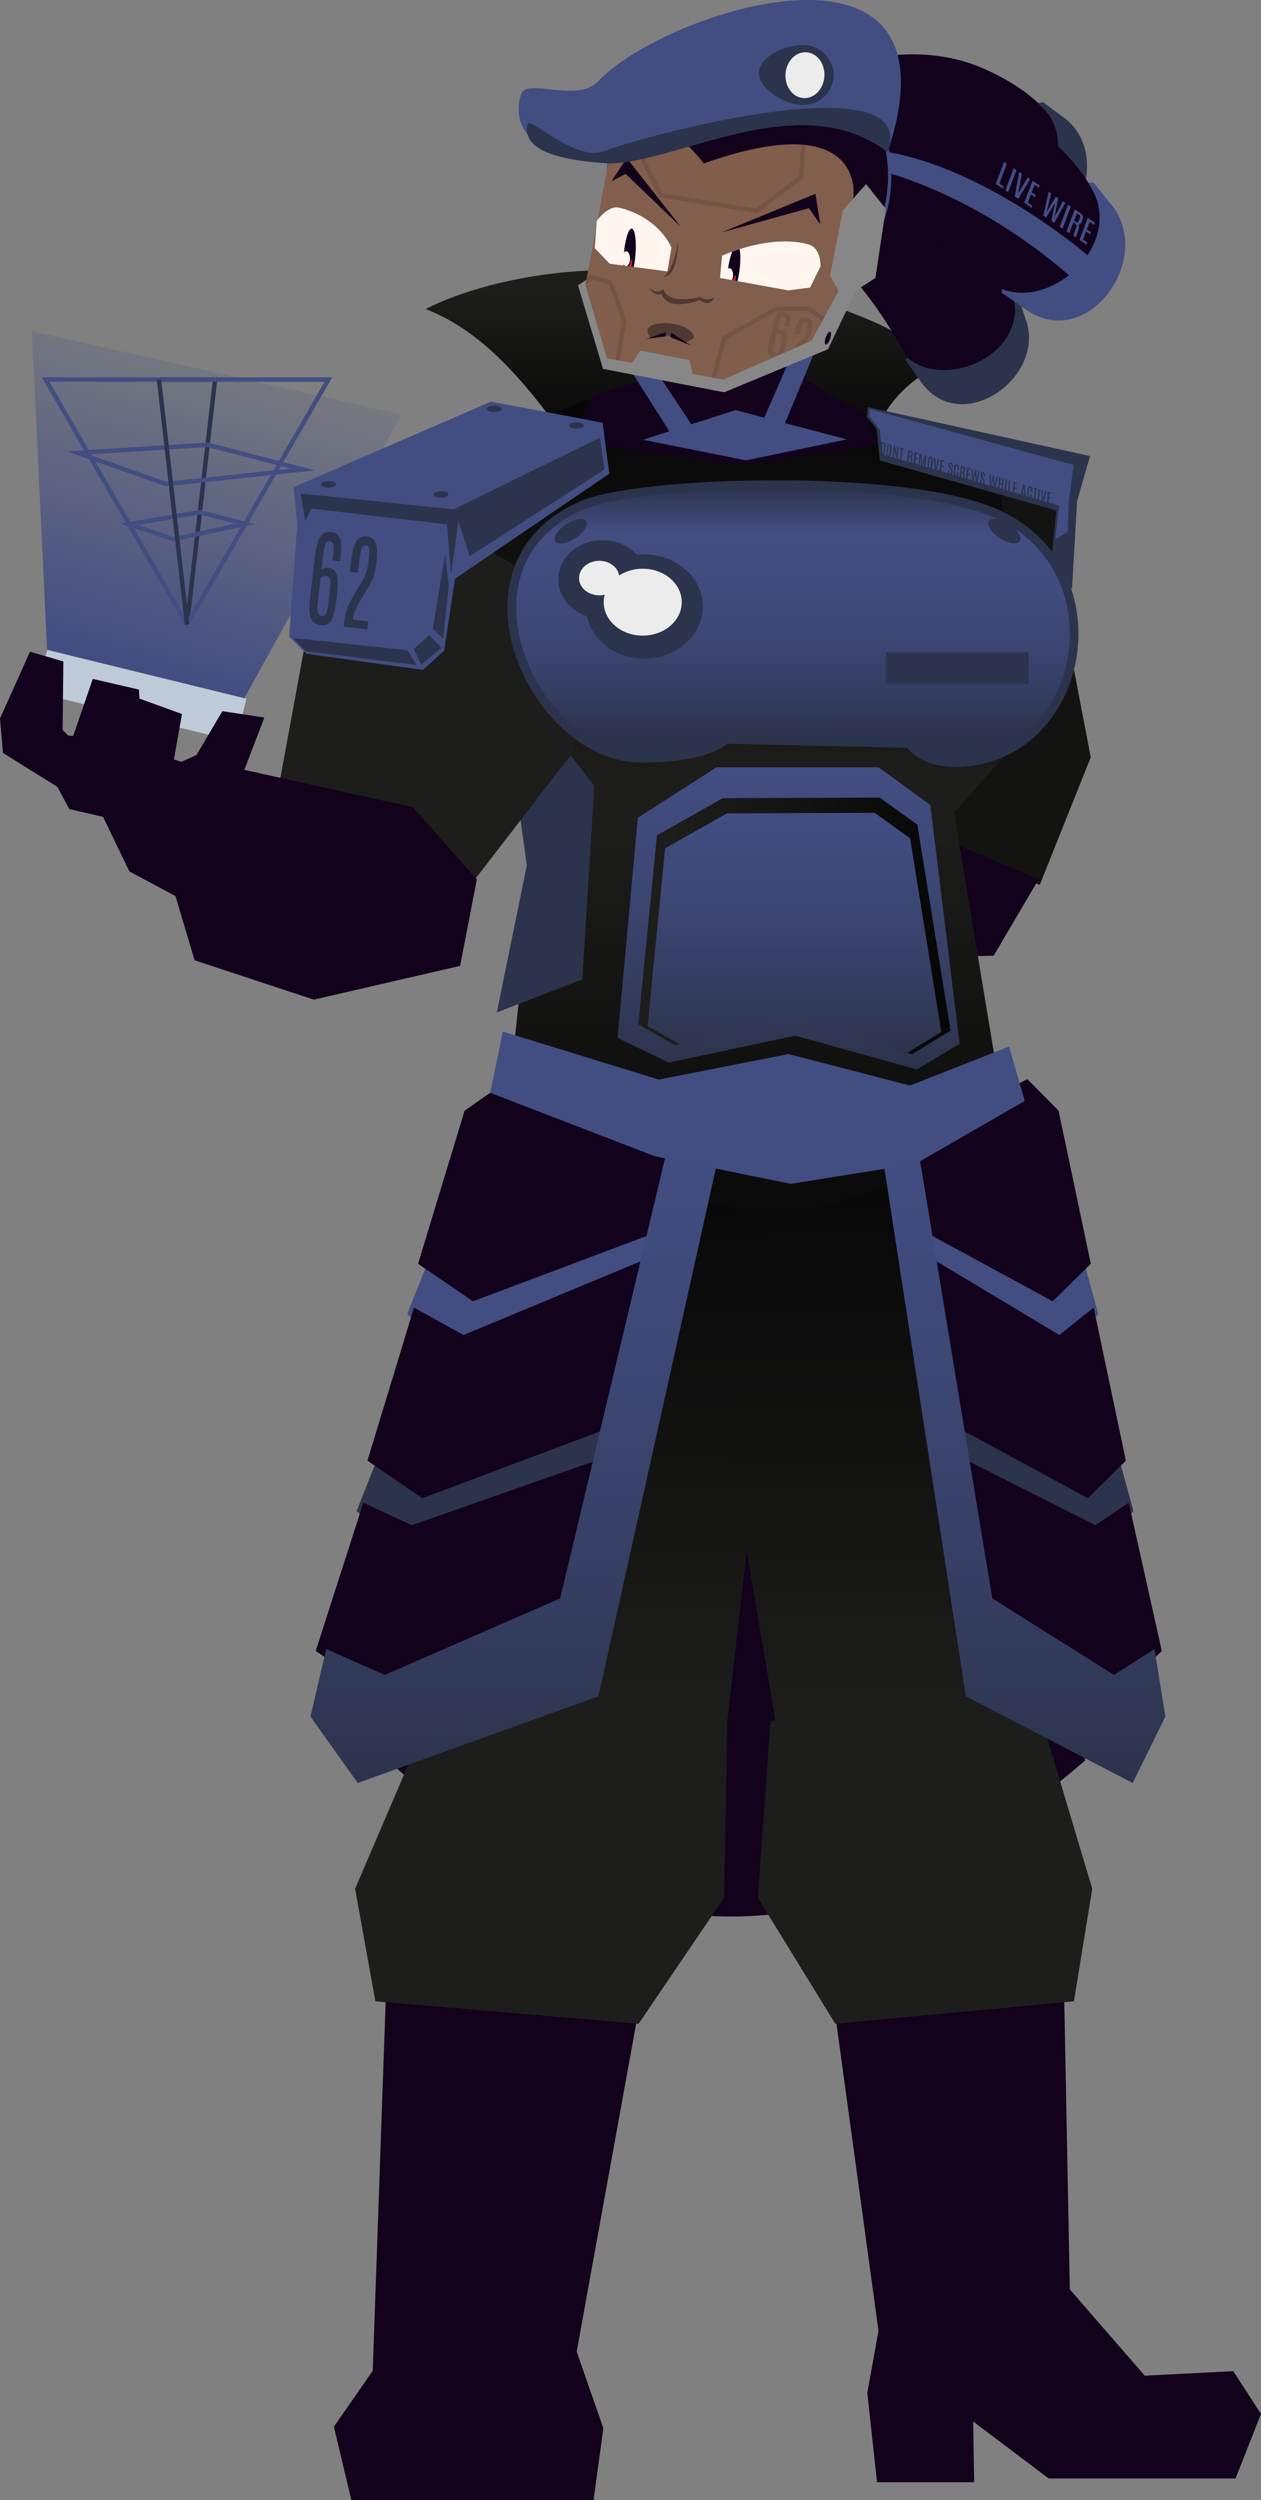 <svg xmlns="http://www.w3.org/2000/svg" xmlns:xlink="http://www.w3.org/1999/xlink" viewBox="0 0 286.21 567.21"><rect x="0" y="0" width="286.21" height="567.21" fill="#808080" stroke="none"/><defs><style>.cls-1,.cls-27{fill:#825e4c;}.cls-2{fill:#fff6f0;}.cls-25,.cls-3{fill:#12021c;}.cls-4{fill:#131312;}.cls-5{fill:url(#Gradiente_sem_nome_20);}.cls-6{fill:url(#Gradiente_sem_nome_20-2);}.cls-7{fill:url(#Gradiente_sem_nome_20-3);}.cls-8{fill:url(#Gradiente_sem_nome_20-4);}.cls-9{fill:url(#Gradiente_sem_nome_20-5);}.cls-10{fill:#424d82;}.cls-11{fill:#2c334c;}.cls-12{fill:#1d1d1b;}.cls-13{fill:url(#Gradiente_sem_nome_28);}.cls-14{fill:#bfcad8;}.cls-15,.cls-16{fill:none;}.cls-15{stroke:#2c334c;}.cls-15,.cls-16,.cls-25,.cls-27{stroke-miterlimit:10;}.cls-16,.cls-25{stroke:#424d82;}.cls-17{fill:url(#Gradiente_sem_nome_35);}.cls-18{fill:url(#Gradiente_sem_nome_35-2);}.cls-19{fill:url(#Gradiente_sem_nome_38);}.cls-20{fill:#ececec;}.cls-21{fill:url(#Gradiente_sem_nome_35-3);}.cls-22{fill:url(#Gradiente_sem_nome_20-6);}.cls-23{fill:url(#Gradiente_sem_nome_35-4);}.cls-24{fill:#878787;}.cls-25{stroke-width:0.75px;}.cls-26{clip-path:url(#clip-path);}.cls-27{stroke:#4f3a31;}.cls-27,.cls-28{opacity:0.25;}.cls-29{fill:#4f3a31;}.cls-30{clip-path:url(#clip-path-2);}.cls-31{fill:#d82323;}.cls-32{clip-path:url(#clip-path-3);}</style><linearGradient id="Gradiente_sem_nome_20" x1="154.17" y1="61.24" x2="154.17" y2="102.02" gradientUnits="userSpaceOnUse"><stop offset="0.1" stop-color="#1d1d1b"/><stop offset="0.89" stop-color="#090909"/><stop offset="0.96" stop-color="#070707"/></linearGradient><linearGradient id="Gradiente_sem_nome_20-2" x1="160.34" y1="185.52" x2="160.34" y2="90.83" xlink:href="#Gradiente_sem_nome_20"/><linearGradient id="Gradiente_sem_nome_20-3" x1="171.62" y1="173.06" x2="171.62" y2="289.71" xlink:href="#Gradiente_sem_nome_20"/><linearGradient id="Gradiente_sem_nome_20-4" x1="137.36" y1="402.95" x2="137.36" y2="262.11" xlink:href="#Gradiente_sem_nome_20"/><linearGradient id="Gradiente_sem_nome_20-5" x1="201.45" y1="406.53" x2="201.45" y2="260.62" xlink:href="#Gradiente_sem_nome_20"/><linearGradient id="Gradiente_sem_nome_28" x1="29.35" y1="151.64" x2="56.62" y2="59.47" gradientUnits="userSpaceOnUse"><stop offset="0" stop-color="#424d82"/><stop offset="0.88" stop-color="#424d82" stop-opacity="0"/></linearGradient><linearGradient id="Gradiente_sem_nome_35" x1="117.06" y1="404.48" x2="117.06" y2="259.72" gradientUnits="userSpaceOnUse"><stop offset="0" stop-color="#2c334c"/><stop offset="0.31" stop-color="#353e62"/><stop offset="0.73" stop-color="#3e4979"/><stop offset="1" stop-color="#424d82"/></linearGradient><linearGradient id="Gradiente_sem_nome_35-2" x1="232.21" y1="404.48" x2="232.21" y2="259.72" xlink:href="#Gradiente_sem_nome_35"/><linearGradient id="Gradiente_sem_nome_38" x1="179.99" y1="172.99" x2="179.99" y2="109.95" gradientUnits="userSpaceOnUse"><stop offset="0.1" stop-color="#2c334c"/><stop offset="0.24" stop-color="#343c60"/><stop offset="0.43" stop-color="#3c4673"/><stop offset="0.62" stop-color="#404b7e"/><stop offset="0.83" stop-color="#424d82"/><stop offset="1" stop-color="#2c334c"/></linearGradient><linearGradient id="Gradiente_sem_nome_35-3" x1="178.99" y1="242.61" x2="178.99" y2="174.06" xlink:href="#Gradiente_sem_nome_35"/><linearGradient id="Gradiente_sem_nome_20-6" x1="144.89" y1="210.06" x2="215.74" y2="210.06" xlink:href="#Gradiente_sem_nome_20"/><linearGradient id="Gradiente_sem_nome_35-4" x1="180.32" y1="239.17" x2="180.32" y2="184.4" xlink:href="#Gradiente_sem_nome_35"/><clipPath id="clip-path"><path class="cls-1" d="M190.19,66.31l-6,11L164.15,86.1l-26.39-4.81-4.89-16.64,6-31.93s8.37-11.64,20.89,4.36c36.59-13,33.95,7.4,33.95,7.4Z"/></clipPath><clipPath id="clip-path-2"><path class="cls-2" d="M135.45,50.12s2.54-3.66,5.15-3c9.16,2.29,11.8,9.06,11.8,9.06l-.92,5.4-13.1-1.75L135,56.31Z"/></clipPath><clipPath id="clip-path-3"><path class="cls-2" d="M163.89,58s10.85-5,19.6-2.56c2.93.83,2.74,5,2.74,5l-2.36,4.79-5,.64-15.45-2.81Z"/></clipPath></defs><g id="Camada_2" data-name="Camada 2"><path class="cls-3" d="M228.94,296.66H105.45L88.09,399.38c50.71,47,103.43,47.41,158.21,0Z"/><polygon class="cls-4" points="201.96 188.14 236 200.74 247.57 171.8 239.75 130.95 243.15 107.46 197.31 95.21 189.02 136.74 201.96 188.14"/><polygon class="cls-3" points="207.15 187.46 235.75 199.46 225.53 216.82 191.83 217.34 197.96 190.53 207.15 187.46"/><path class="cls-5" d="M197,102c2.56-7.4,6.53-14,14.69-18.27-2.89-11.23-43.11-22.24-70.93-22.5s-44.14,8.89-44.14,8.89c15.69,6,25.68,21.59,32.44,29.83Z"/><polygon class="cls-6" points="102.75 167.42 87.32 111.18 132.44 90.83 178.74 90.83 226.24 103.46 233.36 165.34 215.55 185.52 129.77 185.52 102.75 167.42"/><polygon class="cls-7" points="123.53 173.06 114.03 262.11 138.08 289.71 211.1 289.71 229.21 260.62 215.55 178.4 123.53 173.06"/><polygon class="cls-8" points="114.03 262.11 105.45 295.72 96.77 399.89 163.66 402.95 174.38 309 177.96 276.82 114.03 262.11"/><polygon class="cls-9" points="229.21 260.62 237.7 300.31 232.6 406.53 178.47 405 165.19 326.36 172.85 278.36 229.21 260.62"/><polygon class="cls-3" points="149 69 179.98 68.66 184.57 94.36 145.93 93.34 149 69"/><polygon class="cls-3" points="129.08 99.97 134.7 89.76 150.87 84.66 180.49 84.66 195.98 94.02 199.55 100.83 168.06 105.59 129.08 99.97"/><polygon class="cls-10" points="145.93 99.76 166.95 93.04 192.23 99.68 169.34 104.44 145.93 99.76"/><polygon class="cls-10" points="142.95 83.72 153.06 99.63 158.7 98.95 148.15 83.02 142.95 83.72"/><polygon class="cls-10" points="184.51 80.76 176.67 99.63 171.63 98.95 179.88 80.06 184.51 80.76"/><polygon class="cls-11" points="117.36 180.31 127.92 169.25 134.89 178.27 132.17 222.19 112.77 229.68 119.57 196.31 117.36 180.31"/><polygon class="cls-11" points="199.7 104.47 239.75 115.8 238.21 130.95 243.32 133.51 244.47 113.68 247.4 103.46 196.98 92.36 196.72 94.53 198.94 97.28 199.7 104.47"/><polygon class="cls-10" points="197.36 92.8 197.32 94.41 199.66 97.5 200.34 103.08 240.38 114.7 239.53 122.34 242.33 120.67 242.65 113.2 243.68 105.47 197.36 92.8"/><path class="cls-11" d="M199.73,103l.26-2.72.5.16a.66.66,0,0,1,.32.18.63.63,0,0,1,.14.31,1.3,1.3,0,0,1,0,.4l-.11,1.2a1.43,1.43,0,0,1-.1.43.33.33,0,0,1-.2.2.54.54,0,0,1-.33,0Zm.34-.16.16,0a.23.23,0,0,0,.14,0,.18.18,0,0,0,.1-.12.85.85,0,0,0,.06-.29l.12-1.25a.84.84,0,0,0,0-.38.26.26,0,0,0-.18-.17l-.16,0Z"/><path class="cls-11" d="M201.68,103.59a.64.64,0,0,1-.31-.18.63.63,0,0,1-.14-.32,1.83,1.83,0,0,1,0-.47l.11-1.19a1.39,1.39,0,0,1,.09-.4.38.38,0,0,1,.19-.22.5.5,0,0,1,.34,0,.59.59,0,0,1,.25.13.55.55,0,0,1,.15.2.76.76,0,0,1,0,.27,1.24,1.24,0,0,1,0,.33l-.11,1.19a2,2,0,0,1-.09.44.36.36,0,0,1-.52.21Zm0-.27a.17.17,0,0,0,.14,0,.26.26,0,0,0,.08-.15,1.82,1.82,0,0,0,0-.31l.12-1.22a1.08,1.08,0,0,0,0-.37.19.19,0,0,0-.15-.17.15.15,0,0,0-.19.07.76.76,0,0,0-.08.34l-.12,1.22c0,.14,0,.24,0,.32a.31.31,0,0,0,.05.19A.25.25,0,0,0,201.71,103.32Z"/><path class="cls-11" d="M202.62,103.84l.26-2.71.24.07.45,2,0-.8.1-1.06.28.08-.26,2.72-.23-.07-.42-2-.05.69-.11,1.18Z"/><path class="cls-11" d="M204.28,104.34l.24-2.45-.3-.09,0-.26.88.26,0,.27-.28-.08-.23,2.44Z"/><path class="cls-11" d="M205.88,104.82l.26-2.72.57.17a.81.81,0,0,1,.31.17.47.47,0,0,1,.11.27,1.85,1.85,0,0,1,0,.4.84.84,0,0,1-.09.38.22.22,0,0,1-.21.14.23.23,0,0,1,.12.1.93.93,0,0,1,.06.18,2.54,2.54,0,0,1,0,.3c0,.12,0,.27,0,.46v.07a.41.41,0,0,0,0,.11s0,.08,0,.12v.17l-.31-.09v-.2s0-.11,0-.19a1.66,1.66,0,0,0,0-.24q0-.14,0-.3a1,1,0,0,0,0-.24.19.19,0,0,0-.05-.13.35.35,0,0,0-.15-.08l-.18-.07-.13,1.31Zm.47-1.45.2.06a.17.17,0,0,0,.14,0s.06-.05.07-.12a1.41,1.41,0,0,0,.05-.3v0a1.33,1.33,0,0,0,0-.27.2.2,0,0,0,0-.14.3.3,0,0,0-.14-.07l-.2-.06Z"/><path class="cls-11" d="M207.32,105.25l.26-2.72.8.24,0,.27-.48-.15-.09.93.46.14,0,.26-.46-.13-.09,1,.49.14,0,.27Z"/><path class="cls-11" d="M208.47,105.59l.26-2.71.36.11.21,2.29.6-2,.37.11-.26,2.71-.27-.08.1-1,.12-1-.6,1.92-.23-.07-.22-2.17-.07,1-.1,1Z"/><path class="cls-11" d="M211,106.36a.67.67,0,0,1-.31-.18.63.63,0,0,1-.14-.32,1.79,1.79,0,0,1,0-.47l.12-1.19a1.41,1.41,0,0,1,.08-.4.42.42,0,0,1,.19-.22.45.45,0,0,1,.34,0,.58.58,0,0,1,.26.13.56.56,0,0,1,.14.2,1.07,1.07,0,0,1,.06.27c0,.1,0,.21,0,.32l-.12,1.2a1.26,1.26,0,0,1-.09.44.35.35,0,0,1-.19.22A.44.44,0,0,1,211,106.36Zm0-.27a.14.14,0,0,0,.13,0,.24.24,0,0,0,.08-.15,1.66,1.66,0,0,0,.05-.31l.11-1.22a1.12,1.12,0,0,0,0-.37.22.22,0,0,0-.15-.17.18.18,0,0,0-.2.06,1.4,1.4,0,0,0-.08.35l-.11,1.22a2,2,0,0,0,0,.32.43.43,0,0,0,.05.19A.28.28,0,0,0,211,106.09Z"/><path class="cls-11" d="M212.18,106.7l-.19-2.85.3.09.07,1.2.06,1.06h0l.23-1,.26-1.1.3.09-.66,2.59Z"/><path class="cls-11" d="M213.24,107l.25-2.72.81.24,0,.27-.49-.15-.08.93.46.14,0,.26-.46-.14-.09,1,.49.15,0,.27Z"/><path class="cls-11" d="M215.57,107.75a.8.8,0,0,1-.26-.14.64.64,0,0,1-.14-.22,1.16,1.16,0,0,1,0-.28c0-.1,0-.21,0-.34l0-.26.3.09,0,.28a1.43,1.43,0,0,0,0,.42.2.2,0,0,0,.16.17c.07,0,.11,0,.14,0a.18.18,0,0,0,.07-.12,1.43,1.43,0,0,0,0-.26.72.72,0,0,0,0-.33,1.05,1.05,0,0,0-.15-.3l-.16-.23a1.59,1.59,0,0,1-.13-.22,1.12,1.12,0,0,1-.11-.25.86.86,0,0,1,0-.28,1.4,1.4,0,0,1,.08-.35.32.32,0,0,1,.18-.18.51.51,0,0,1,.32,0,.71.71,0,0,1,.26.14.44.44,0,0,1,.13.2.86.86,0,0,1,0,.28,1.79,1.79,0,0,1,0,.32l0,.16-.3-.09,0-.18a1.38,1.38,0,0,0,0-.28.42.42,0,0,0,0-.18.18.18,0,0,0-.12-.09.15.15,0,0,0-.13,0,.15.15,0,0,0-.08.09.77.77,0,0,0,0,.2.51.51,0,0,0,0,.18.52.52,0,0,0,.06.16l.12.18.16.25a1.77,1.77,0,0,1,.21.41,1,1,0,0,1,0,.47,1.2,1.2,0,0,1-.08.37.33.33,0,0,1-.18.2A.46.46,0,0,1,215.57,107.75Z"/><path class="cls-11" d="M216.9,108.14a.52.52,0,0,1-.3-.19.63.63,0,0,1-.14-.33,1.79,1.79,0,0,1,0-.47l.11-1.13a2.69,2.69,0,0,1,.05-.32.7.7,0,0,1,.11-.23.36.36,0,0,1,.18-.12.56.56,0,0,1,.28,0,.84.84,0,0,1,.25.13.6.6,0,0,1,.14.21,1.08,1.08,0,0,1,.05.27c0,.1,0,.21,0,.32l0,.3-.31-.09,0-.3a1.66,1.66,0,0,0,0-.39.23.23,0,0,0-.15-.18.15.15,0,0,0-.19.08,1,1,0,0,0-.08.36l-.11,1.18a2,2,0,0,0,0,.32.48.48,0,0,0,.05.2.21.21,0,0,0,.13.09.13.13,0,0,0,.18-.08,1.7,1.7,0,0,0,.08-.41l0-.3.32.09,0,.3a2,2,0,0,1-.09.44.38.38,0,0,1-.19.23A.44.44,0,0,1,216.9,108.14Z"/><path class="cls-11" d="M217.81,108.38l.26-2.71.56.17a.61.61,0,0,1,.31.17.47.47,0,0,1,.11.27,1.76,1.76,0,0,1,0,.39.93.93,0,0,1-.09.39.22.22,0,0,1-.21.13.29.29,0,0,1,.12.1.54.54,0,0,1,.06.18,2.63,2.63,0,0,1,0,.3c0,.12,0,.28,0,.46a.15.15,0,0,0,0,.07s0,.07,0,.11a.49.49,0,0,1,0,.12v.1s0,.06,0,.07l-.32-.09v-.2a1.76,1.76,0,0,1,0-.19,2.32,2.32,0,0,1,0-.24c0-.09,0-.19,0-.3a1,1,0,0,0,0-.23.17.17,0,0,0,0-.13.49.49,0,0,0-.15-.09l-.18-.06-.13,1.31Zm.46-1.45.2.06a.23.23,0,0,0,.14,0,.18.18,0,0,0,.07-.12,1.53,1.53,0,0,0,0-.31v0a1.32,1.32,0,0,0,0-.27.17.17,0,0,0-.05-.13.32.32,0,0,0-.13-.08l-.2-.06Z"/><path class="cls-11" d="M219.24,108.81l.26-2.71.8.24,0,.26-.49-.14-.09.92.46.14,0,.27-.46-.14-.1,1,.49.15,0,.26Z"/><path class="cls-11" d="M220.61,109.22l-.1-2.82.29.09,0,2.14.51-2,.26.07.11,2.18.39-2,.29.09-.57,2.62-.32-.09-.09-2.09-.5,1.91Z"/><path class="cls-11" d="M222.87,109.93a.71.71,0,0,1-.26-.14.46.46,0,0,1-.14-.22.82.82,0,0,1-.05-.28,2,2,0,0,1,0-.34l0-.26.31.09,0,.28a1.43,1.43,0,0,0,0,.42.21.21,0,0,0,.17.17.17.17,0,0,0,.14,0,.22.22,0,0,0,.07-.12c0-.07,0-.15,0-.26a.72.72,0,0,0,0-.33,1.1,1.1,0,0,0-.16-.3l-.16-.23c0-.07-.09-.14-.13-.22a1.09,1.09,0,0,1-.1-.25.65.65,0,0,1,0-.28,1.44,1.44,0,0,1,.07-.35.32.32,0,0,1,.18-.18.54.54,0,0,1,.33,0,.65.65,0,0,1,.26.14.53.53,0,0,1,.13.2,1.26,1.26,0,0,1,0,.28c0,.09,0,.2,0,.32l0,.16-.3-.09V108a1.52,1.52,0,0,0,0-.28.4.4,0,0,0,0-.18.14.14,0,0,0-.12-.09.15.15,0,0,0-.13,0,.15.15,0,0,0-.08.09,1.73,1.73,0,0,0,0,.2,1,1,0,0,0,0,.18,1.11,1.11,0,0,0,.07.16l.11.18.17.25a1.73,1.73,0,0,1,.2.41,1,1,0,0,1,0,.47,1.2,1.2,0,0,1-.08.37.33.33,0,0,1-.18.2A.43.43,0,0,1,222.87,109.93Z"/><path class="cls-11" d="M224.67,110.43l-.09-2.82.29.09,0,2.15.5-2,.26.08.11,2.17.4-2,.29.08-.58,2.62-.31-.09-.1-2.09-.49,1.91Z"/><path class="cls-11" d="M226.5,111l.26-2.72.31.1-.11,1.16.43.13.11-1.16.32.09-.26,2.72-.31-.1.12-1.29-.43-.13-.13,1.29Z"/><path class="cls-11" d="M228,111.43l.26-2.72.32.1-.26,2.71Z"/><path class="cls-11" d="M228.76,111.65l.25-2.71.32.09-.23,2.45.49.15,0,.27Z"/><path class="cls-11" d="M229.82,112l.26-2.71.8.24,0,.26-.48-.14-.09.92.46.14,0,.27-.46-.14-.09,1,.49.15,0,.26Z"/><path class="cls-11" d="M231.58,112.5l.67-2.6.38.12.18,2.85-.3-.09,0-.54-.49-.15-.12.5Zm.48-.66.41.12-.07-1.49h0Z"/><path class="cls-11" d="M233.6,113.13a.52.52,0,0,1-.3-.19.63.63,0,0,1-.14-.33,2.36,2.36,0,0,1,0-.47l.11-1.13a1.52,1.52,0,0,1,.06-.32.7.7,0,0,1,.1-.23.36.36,0,0,1,.18-.12.56.56,0,0,1,.28,0,.68.68,0,0,1,.25.14.48.48,0,0,1,.14.2,1.08,1.08,0,0,1,0,.27c0,.1,0,.21,0,.32l0,.3-.31-.09,0-.3a1.25,1.25,0,0,0,0-.39.23.23,0,0,0-.15-.18.15.15,0,0,0-.19.08,1.21,1.21,0,0,0-.08.36l-.11,1.18c0,.13,0,.24,0,.32a.48.48,0,0,0,.05.2.21.21,0,0,0,.13.09.13.13,0,0,0,.18-.08,1.6,1.6,0,0,0,.08-.41l0-.3.31.09,0,.3a2,2,0,0,1-.09.44.35.35,0,0,1-.19.23A.43.43,0,0,1,233.6,113.13Z"/><path class="cls-11" d="M234.62,113.41l.24-2.45-.3-.09,0-.27.89.27,0,.26-.28-.08-.23,2.45Z"/><path class="cls-11" d="M235.47,113.66l.26-2.71.31.09-.26,2.71Z"/><path class="cls-11" d="M236.51,114l-.18-2.85.3.09.06,1.21.06,1h0l.23-1,.26-1.1.3.09-.67,2.59Z"/><path class="cls-11" d="M237.57,114.29l.26-2.72.8.24,0,.27-.49-.15-.09.93.46.14,0,.26-.46-.13-.1,1,.49.14,0,.27Z"/><polygon class="cls-3" points="145.96 450.44 128.6 546.1 84.38 544.23 87.75 447.89 145.96 450.44"/><polygon class="cls-12" points="165.1 390.35 164.35 430.53 144.94 459.12 85.2 454.02 80.6 428.49 97.71 388.56 165.1 390.35"/><polygon class="cls-3" points="130.13 531.29 136.94 550.87 134.72 567.21 79.75 567.21 75.79 550.53 86.89 534.53 130.13 531.29"/><polygon class="cls-3" points="188.67 450.44 200.6 537.59 243.32 545.42 241.44 447.89 188.67 450.44"/><polygon class="cls-3" points="216 545.68 238.04 562.27 280.43 562.27 286.21 547.63 279.92 537.93 259.83 538.95 240.6 516.83 217.53 526.53 216 545.68"/><polygon class="cls-3" points="199.39 528.79 196.85 542.87 199.06 563.12 221.11 563.12 220.68 537.93 199.39 528.79"/><polygon class="cls-12" points="174.88 390.35 172.01 430.53 189.59 459.12 243.75 454.02 247.91 428.49 235.97 388.56 174.88 390.35"/><polygon class="cls-12" points="130.47 170.1 104.08 204.31 62.04 185.17 74.3 118.53 87.32 111.18 125.62 133.34 130.47 170.1"/><polygon class="cls-13" points="10.81 149.85 7.23 75.12 91.15 94.02 54.89 159.38 10.81 149.85"/><rect class="cls-14" x="8.85" y="152.83" width="46.55" height="9.98" transform="translate(38.5 -3.11) rotate(13.77)"/><polygon class="cls-3" points="6.81 147.85 14.38 150.06 14.21 165.63 18.89 170.14 13.53 178.82 0.68 170.82 0 163 6.81 147.85"/><polygon class="cls-3" points="15.45 170.36 21.06 154.02 31.53 156.44 31.66 158.49 41.3 161.98 38.3 178.91 27.57 180.44 15.45 170.36"/><polygon class="cls-3" points="50.47 161.34 60 162.78 52.68 181.93 40.94 184.74 35.66 175.29 44.6 171.29 50.47 161.34"/><polygon class="cls-3" points="14.47 166.87 23.83 167.12 47.83 175.04 47.49 184.66 32.34 187.38 15.74 183.55 11.74 176.14 14.47 166.87"/><polygon class="cls-3" points="30.13 177.51 51.06 173.68 93.7 183.12 108.23 199.48 104.43 219.12 71.23 226.78 44.17 217.85 39.83 203.29 29.36 197.68 21.96 182.36 30.13 177.51"/><polyline class="cls-15" points="36.08 86.1 48.81 86.1 42.45 141.69"/><polygon class="cls-16" points="42.45 141.69 10.35 86.1 74.54 86.1 42.45 141.69"/><polygon class="cls-16" points="29.31 118.94 39.38 122.32 55.62 118.87 45.37 116.19 29.31 118.94"/><polygon class="cls-16" points="17.58 102.73 47.12 100.91 68.71 106.5 37.72 109.82 17.58 102.73"/><line class="cls-15" x1="42.45" y1="141.69" x2="36.08" y2="86.1"/><polygon class="cls-10" points="97.53 285.25 92.43 298.11 102 305.93 143.62 293.7 149.23 275.68 97.53 285.25"/><polygon class="cls-3" points="115.66 244.82 105.45 251.97 94.89 286.7 107.36 295.21 149.11 279.51 154.72 258.31 115.66 244.82"/><polygon class="cls-11" points="86.04 329.93 80.94 342.79 90.51 350.61 133.53 338.23 137.75 320.36 86.04 329.93"/><polygon class="cls-3" points="105.19 302.87 93.96 296.65 83.4 331.38 95.87 339.89 137.62 324.19 147.57 285.25 105.19 302.87"/><polygon class="cls-3" points="93.45 346.02 82.47 340.91 71.66 374.53 84.13 383.04 125.87 367.34 135.32 331.34 93.45 346.02"/><polygon class="cls-17" points="163.66 259.72 135.83 384.82 81.19 404.49 70.47 389.42 74.04 374.1 87.32 379.97 127.15 362.61 151.66 259.72 163.66 259.72"/><polygon class="cls-10" points="245.75 285.25 249.29 298.11 242.65 305.93 213.81 293.7 209.91 275.68 245.75 285.25"/><polygon class="cls-3" points="233.19 244.82 240.26 251.97 247.58 286.7 238.94 295.21 210 279.51 206.11 258.31 233.19 244.82"/><polygon class="cls-11" points="253.72 329.93 257.25 342.79 250.62 350.61 220.8 338.23 217.88 320.36 253.72 329.93"/><polygon class="cls-3" points="240.44 302.87 248.23 296.65 255.54 331.38 246.9 339.89 217.97 324.19 211.06 285.25 240.44 302.87"/><polygon class="cls-3" points="248.58 346.02 256.19 340.91 263.69 374.53 255.04 383.04 226.11 367.34 219.56 331.34 248.58 346.02"/><polygon class="cls-18" points="199.91 259.72 219.21 384.82 257.08 404.49 264.51 389.42 262.03 374.1 252.83 379.97 225.22 362.61 208.23 259.72 199.91 259.72"/><path class="cls-19" d="M216.64,173c-6.37,0-9.36-3.09-10.3-4.32l-41.51-.95c-1.27,1.14-6,4.29-19.17,4.29-14.36,0-26.16-14.51-28.86-28s3.15-24.34,15.58-29.54c6.5-2.73,24-4.56,43.44-4.56,10.9,0,37.69.66,50.83,6.76,15,7,19,22.09,16.42,34C240.08,164.24,229.71,173,216.64,173Z"/><path class="cls-11" d="M175.82,111c19.52,0,40.16,1.91,50.41,6.67,27.29,12.67,18.71,54.37-9.59,54.37-7.3,0-9.77-4.3-9.77-4.3l-42.44-1s-3.32,4.3-18.77,4.3c-23.57,0-43.5-42.77-12.9-55.58,6.46-2.7,24.24-4.48,43.06-4.48m0-2v0c-19.6,0-37.21,1.86-43.83,4.63-12.9,5.4-18.94,16.87-16.17,30.67S130.8,173,145.66,173c12.58,0,17.72-2.83,19.53-4.28l40.67.93c1.33,1.54,4.59,4.33,10.78,4.33a26.68,26.68,0,0,0,18.28-6.92A30.89,30.89,0,0,0,244,150.92c2.72-12.3-1.48-27.92-17-35.11-13.32-6.19-40.28-6.86-51.25-6.86Z"/><ellipse class="cls-11" cx="146.24" cy="137.59" rx="13.27" ry="11.82"/><ellipse class="cls-11" cx="136.74" cy="131.45" rx="10.02" ry="8.92"/><ellipse class="cls-20" cx="145.88" cy="136.61" rx="8.86" ry="7.59"/><ellipse class="cls-20" cx="136.01" cy="131.14" rx="4.58" ry="3.92"/><ellipse class="cls-11" cx="227.17" cy="121.2" rx="1.89" ry="4.19" transform="matrix(0.55, -0.84, 0.84, 0.55, 1.2, 244.63)"/><ellipse class="cls-11" cx="129.51" cy="120.54" rx="4.19" ry="1.89" transform="translate(-44.9 90.82) rotate(-33.28)"/><rect class="cls-11" x="201.11" y="147.97" width="32.34" height="7.15"/><polygon class="cls-21" points="144.77 185.52 162.64 174.06 199.4 174.06 211.15 182.61 217.81 236.8 208.09 242.61 180.51 234.95 151.79 241.06 140.17 235.46 144.77 185.52"/><polygon class="cls-22" points="144.89 232.4 149.11 189.51 164.04 181.08 199.66 180.95 208.21 187.08 215.75 233.8 206.94 239.17 178.47 229.08 153.32 237.12 144.89 232.4"/><polygon class="cls-23" points="146.99 232.8 150.96 192.45 165.01 184.52 198.51 184.4 206.56 190.16 213.65 234.12 205.36 239.17 178.58 229.68 154.92 237.24 146.99 232.8"/><polygon class="cls-10" points="114.13 234.02 149.53 244.91 178.98 239.12 206.55 246.27 229.02 237.42 232.6 249.76 207.82 264.03 179.49 268.57 148.51 262.27 111.25 247.91 114.13 234.02"/><path class="cls-3" d="M149.88,38.64S191,.93,223.78,15.79s14.09,39.87,2.94,34.49C212.15,43.24,187,30.37,162,50Z"/><path class="cls-11" d="M236.55,24.27c9.31,9.3-1.15,26-12.43,24.75l.11.73,5.32,1.93c15,5.87,23.51-17.34,11.43-25.34l-4.26-3.17-1.06.23Z"/><path class="cls-3" d="M150.74,30.3S206,22.67,224.51,53.55s-11.1,40.8-17.2,30c-8-14.08-21.36-39-53.1-37Z"/><path class="cls-11" d="M230.18,67.79c2.38,12.94-15.73,20.73-24.3,13.28l-.32.66,3.28,4.61c9,13.36,29.2-.88,23.81-14.34L231,67l-1-.42Z"/><path class="cls-3" d="M150.76,33.62S205.42,4.75,236.4,29.9s3.89,46.7-6.55,37.79c-13.64-11.64-37-32.51-69.32-18.47Z"/><path class="cls-10" d="M247.7,42.58c7.37,12.58-8.54,27.55-20.28,23l-.08.81L232.5,70c14.4,10.5,30.07-12,19.37-24l-3.67-4.59-1.21,0Z"/><path class="cls-10" d="M226,41.72l1.89-5,.64.43-1.7,4.49,1,.68-.18.48Z"/><path class="cls-10" d="M228.19,43.17l1.88-5,.64.43-1.88,5Z"/><path class="cls-10" d="M230.32,44.6l1-5.59.61.42-.43,2.34-.39,2.06h0l1-1.67,1.11-1.89.61.4-2.71,4.42Z"/><path class="cls-10" d="M232.47,46l1.89-5,1.63,1.1-.18.48-1-.66-.65,1.7.94.63-.18.48-.94-.63L233.3,46l1,.67-.19.48Z"/><path class="cls-10" d="M236.8,48.94,238,43.48l.59.4-1,4.13,2.06-3.4.53.35-.81,4.24,1.84-3.54.59.39-2.53,4.54-.63-.43.8-4.06-2,3.26Z"/><path class="cls-10" d="M240.53,51.44l1.88-5,.64.44-1.88,5Z"/><path class="cls-10" d="M242.07,52.47l1.88-5,1.15.77a1.79,1.79,0,0,1,.59.57.94.94,0,0,1,.11.6,3.24,3.24,0,0,1-.2.75,1.94,1.94,0,0,1-.38.66.46.46,0,0,1-.53.09.69.69,0,0,1,.2.28.8.8,0,0,1,0,.39,2.6,2.6,0,0,1-.12.58,7.92,7.92,0,0,1-.29.86l-.05.13c0,.06-.05.13-.07.2s-.05.15-.08.22,0,.14,0,.19a.42.42,0,0,0,0,.14l-.64-.43a.4.4,0,0,1,0-.13c0-.06,0-.14.07-.24s.07-.22.12-.35.1-.28.17-.45.13-.34.2-.54a3,3,0,0,0,.14-.45.4.4,0,0,0-.05-.29,1.21,1.21,0,0,0-.28-.28l-.38-.27-.91,2.4Zm1.71-2.4.41.27a.58.58,0,0,0,.3.12c.08,0,.15-.05.23-.16a4.48,4.48,0,0,0,.25-.55v0a2.82,2.82,0,0,0,.15-.5.42.42,0,0,0,0-.3.78.78,0,0,0-.26-.25l-.4-.27Z"/><path class="cls-10" d="M245,54.42l1.88-5,1.64,1.1-.19.49-1-.67-.64,1.7.94.63-.19.49-.94-.63-.68,1.81,1,.67-.18.49Z"/><path class="cls-10" d="M247.49,58.44S222,36.14,197.36,33.93L196.85,38s23,4.17,47,25.53Z"/><polygon class="cls-24" points="131.18 64.72 133.7 63.09 138.81 79.18 164.1 84.4 183.51 75.68 189.85 62.91 194.7 65.04 187.93 79.23 164.36 89 136.87 83.68 131.18 64.72"/><ellipse class="cls-3" cx="187.9" cy="76.71" rx="1.54" ry="0.52" transform="translate(52.19 227.62) rotate(-70.24)"/><circle class="cls-25" cx="170.02" cy="39.89" r="31.91"/><path class="cls-1" d="M190.19,66.31l-6,11L164.15,86.1l-26.39-4.81-4.89-16.64,6-31.93s8.37-11.64,20.89,4.36c36.59-13,33.95,7.4,33.95,7.4Z"/><g class="cls-26"><polyline class="cls-27" points="161.45 87.55 164.41 76.67 176.21 70.03 183.43 69.97 187.45 72.71"/><polyline class="cls-27" points="147.51 28.37 146.04 36.54 150.01 44.3 171.77 47.84 181.85 40.18 182.38 31.95"/><polyline class="cls-27" points="131.79 64.99 134.15 62.82 138.5 64.08 141.7 72.57 140.15 81.97"/><g class="cls-28"><path class="cls-29" d="M175.76,81.15a2.27,2.27,0,0,1-.95-.43,1.43,1.43,0,0,1-.45-.72,3.06,3.06,0,0,1-.06-1,9.86,9.86,0,0,1,.22-1.26l1-4.22a9.26,9.26,0,0,1,.56-1.73,1.56,1.56,0,0,1,2-1,1.72,1.72,0,0,1,.94.48,1.4,1.4,0,0,1,.35.93,5.28,5.28,0,0,1-.18,1.55l-.11.47-1-.24.07-.3a8.92,8.92,0,0,0,.21-1.16.73.73,0,0,0-.11-.54.82.82,0,0,0-.44-.21.52.52,0,0,0-.51.1,1.54,1.54,0,0,0-.31.62c-.09.3-.18.68-.29,1.16l-.27,1.17a1.22,1.22,0,0,1,.44-.12,1.78,1.78,0,0,1,.56,0,1.48,1.48,0,0,1,1,.58,1.86,1.86,0,0,1,.25,1.13,9.05,9.05,0,0,1-.27,1.7l-.07.34a10.6,10.6,0,0,1-.48,1.55A1.93,1.93,0,0,1,177,81,1.67,1.67,0,0,1,175.76,81.15Zm.2-1a.65.65,0,0,0,.53-.05.92.92,0,0,0,.34-.48,7.31,7.31,0,0,0,.27-1l.17-.75a11.35,11.35,0,0,0,.23-1.19,1.24,1.24,0,0,0-.05-.67.59.59,0,0,0-.44-.3,1.1,1.1,0,0,0-.4,0,2.43,2.43,0,0,0-.45.11l-.56,2.43a6.22,6.22,0,0,0-.17,1,1.2,1.2,0,0,0,.1.61A.61.61,0,0,0,176,80.12Z"/><path class="cls-29" d="M179,81.78l.13-.57a5.3,5.3,0,0,1,.34-1,4.41,4.41,0,0,1,.54-.92c.23-.31.53-.66.89-1.06l1.31-1.42a2.67,2.67,0,0,0,.32-.43,3.58,3.58,0,0,0,.24-.48,3.52,3.52,0,0,0,.19-.51c0-.18.1-.35.14-.53a6.92,6.92,0,0,0,.19-1.09.85.85,0,0,0-.08-.53.6.6,0,0,0-.34-.2.65.65,0,0,0-.42,0,.85.85,0,0,0-.33.45,8,8,0,0,0-.33,1.13l-.3,1.3-1.16-.26.17-.71a12.24,12.24,0,0,1,.53-1.81,2.06,2.06,0,0,1,.79-1,1.84,1.84,0,0,1,1.37-.1,1.43,1.43,0,0,1,.94.6,1.94,1.94,0,0,1,.26,1.09,6.89,6.89,0,0,1-.19,1.47,7,7,0,0,1-.28.91,5.05,5.05,0,0,1-.39.77,4.5,4.5,0,0,1-.55.73L181.72,79c-.3.33-.54.6-.71.82a3.47,3.47,0,0,0-.38.6,4.1,4.1,0,0,0-.23.7l2.17.5-.2.89Z"/></g></g><polygon class="cls-24" points="188.4 62.61 191.29 47.72 196.57 41.76 201.05 47.37 198.7 63.04 191.38 67.8 188.4 62.61"/><path class="cls-2" d="M135.45,50.12s2.54-3.66,5.15-3c9.16,2.29,11.8,9.06,11.8,9.06l-.92,5.4-13.1-1.75L135,56.31Z"/><g class="cls-30"><ellipse class="cls-3" cx="142.93" cy="57.68" rx="5.84" ry="1.32" transform="translate(73.91 195.5) rotate(-85.38)"/><path class="cls-31" d="M143.49,59.18c-.08,1.65-.47,3-.88,3s-.69-1.37-.61-3,.21,1.2.62,1.22S143.57,57.54,143.49,59.18Z"/><ellipse class="cls-2" cx="142.1" cy="58.68" rx="0.91" ry="1.67"/></g><path class="cls-2" d="M163.89,58s10.85-5,19.6-2.56c2.93.83,2.74,5,2.74,5l-2.36,4.79-5,.64-15.45-2.81Z"/><g class="cls-32"><ellipse class="cls-3" cx="166.49" cy="61.38" rx="5.84" ry="1.32" transform="translate(82.66 217.78) rotate(-82.04)"/><path class="cls-31" d="M167,62.91c-.17,1.64-.64,2.93-1.06,2.89s-.6-1.41-.43-3S165.63,64,166,64,167.14,61.27,167,62.91Z"/><ellipse class="cls-2" cx="165.47" cy="62.51" rx="1.67" ry="0.91" transform="translate(93.45 224.06) rotate(-86.67)"/></g><polygon class="cls-3" points="138.81 41.1 142 39.44 154.51 51.44 142.25 35.87 138.81 41.1"/><polygon class="cls-3" points="163.83 52.72 183.61 47.23 186.17 50.87 185.08 43.97 163.83 52.72"/><path class="cls-29" d="M147.36,65.36c1.15.9,2.22,1.08,3.19.22.88,2.41,3.87,2.83,8.43,1.79.86.75,2,.67,3.22.13-.81,1.28-1.86,1.74-3.35.6-4.78,1.57-7.73,1.14-8.71-1.43C149,67.08,148.12,66.57,147.36,65.36Z"/><path class="cls-29" d="M150.68,62.87c2.28-.49,3.13-3.64,3.25-8.17C153.37,58.3,152.42,61.26,150.68,62.87Z"/><path class="cls-29" d="M147.88,76.73s-1.48-1.38-.7-2.36c1.5-1.89,9.44-1.27,10.32,2,.13.47-1.82,1.35-1.82,1.35L153,76.3,150.23,76Z"/><polygon class="cls-3" points="146.6 76.9 151.16 76.29 151.02 75.37 146.6 76.9"/><polygon class="cls-3" points="156.85 78.4 152.09 76.45 152.43 75.51 156.85 78.4"/><polygon class="cls-24" points="142.38 83.87 145.32 79.53 156.55 81.7 157.51 86.42 142.38 83.87"/><path class="cls-10" d="M201.48,34.48C180.93,19,152.22,38,137.2,37s-21.5-7.31-18.94-15.6c1.2-3.89,12.85,2.11,17.57-3C150.38,2.71,219.61-20.19,201.48,34.48Z"/><path class="cls-11" d="M201.48,34.48C180.93,19,152.22,38,137.2,37s-18.32-4.73-17.48-8.79c.41-2,10.79,8.53,17.31,6.11C149.62,29.68,208.85,14.61,201.48,34.48Z"/><path class="cls-11" d="M189.2,17.46a6.91,6.91,0,0,1-7.41,6.35c-3.86-.25-9.75-3.72-9.51-7.47s6.53-6.37,10.38-6.12A6.9,6.9,0,0,1,189.2,17.46Z"/><ellipse class="cls-20" cx="182.7" cy="17.06" rx="5.21" ry="4.42" transform="translate(153.98 198.29) rotate(-86.33)"/><polygon class="cls-10" points="65.62 144.4 69.53 148.31 96 151.97 100.8 147.61 103.28 131.29 138.3 107.46 136.77 95.89 111.4 91.12 66.64 110.53 67.49 119.04 65.62 144.4"/><polygon class="cls-11" points="69.28 118.19 68.25 111.97 102.98 115.55 136.17 99.29 137.19 106.53 106.6 126.19 104.04 118.27 102.38 130.4 101.45 118.95 70.67 115.39 69.28 118.19"/><path class="cls-11" d="M72.77,141.8a2.73,2.73,0,0,1-1.55-.6,2.56,2.56,0,0,1-.78-1.29,7.1,7.1,0,0,1-.21-1.95,22.92,22.92,0,0,1,.19-2.55l1-8.65a21.76,21.76,0,0,1,.68-3.59,3.9,3.9,0,0,1,1.14-2,2.47,2.47,0,0,1,1.93-.45,2.39,2.39,0,0,1,1.54.7,3,3,0,0,1,.66,1.77,14.34,14.34,0,0,1-.1,3.12l-.12,1-1.68-.2.07-.62a21.2,21.2,0,0,0,.19-2.36,1.63,1.63,0,0,0-.23-1,1.06,1.06,0,0,0-.72-.32.77.77,0,0,0-.79.34,3.64,3.64,0,0,0-.42,1.32c-.1.61-.21,1.41-.33,2.38l-.28,2.4a2,2,0,0,1,.69-.36,2,2,0,0,1,.88-.08,2.1,2.1,0,0,1,1.61.89,4.29,4.29,0,0,1,.51,2.17,25.87,25.87,0,0,1-.21,3.46l-.08.68a26.2,26.2,0,0,1-.57,3.21,4.52,4.52,0,0,1-1,2.08A2.29,2.29,0,0,1,72.77,141.8Zm.21-2.08a.91.91,0,0,0,.82-.25,2.14,2.14,0,0,0,.47-1.05c.11-.5.22-1.16.32-2l.18-1.53c.12-1,.19-1.81.22-2.42a3.14,3.14,0,0,0-.16-1.33.86.86,0,0,0-.73-.48,1.33,1.33,0,0,0-.63.06,3,3,0,0,0-.7.34l-.6,5a17.39,17.39,0,0,0-.14,2,2.58,2.58,0,0,0,.23,1.19A.89.89,0,0,0,73,139.72Z"/><path class="cls-11" d="M78,142.18l.14-1.14a14.81,14.81,0,0,1,.41-2.14,12.24,12.24,0,0,1,.75-2c.33-.68.75-1.45,1.28-2.34l1.89-3.18a6.25,6.25,0,0,0,.45-.94,8.67,8.67,0,0,0,.33-1,9.73,9.73,0,0,0,.24-1.07q.09-.54.15-1.08a20.24,20.24,0,0,0,.18-2.23,1.91,1.91,0,0,0-.19-1,.76.76,0,0,0-.56-.31.8.8,0,0,0-.66.17,2,2,0,0,0-.47,1,20.69,20.69,0,0,0-.39,2.33l-.32,2.68-1.85-.22.18-1.45a30.34,30.34,0,0,1,.63-3.74,4.49,4.49,0,0,1,1.11-2.24,2.49,2.49,0,0,1,2.15-.55,2,2,0,0,1,1.55.92,4.39,4.39,0,0,1,.55,2.11,18.45,18.45,0,0,1-.13,3c-.09.67-.2,1.3-.33,1.88a12.21,12.21,0,0,1-.52,1.65,12.93,12.93,0,0,1-.79,1.58L81.92,136c-.44.74-.78,1.34-1,1.81a7.93,7.93,0,0,0-.54,1.31,10.35,10.35,0,0,0-.27,1.44l3.48.42-.22,1.81Z"/><ellipse class="cls-11" cx="112.16" cy="92.77" rx="1.67" ry="0.73" transform="translate(-0.12 0.15) rotate(-0.08)"/><ellipse class="cls-11" cx="130.82" cy="96.54" rx="1.67" ry="0.73" transform="translate(-0.13 0.17) rotate(-0.08)"/><ellipse class="cls-11" cx="74.61" cy="109.9" rx="1.67" ry="0.73" transform="translate(-0.15 0.1) rotate(-0.08)"/><ellipse class="cls-11" cx="100.08" cy="112.19" rx="1.67" ry="0.73" transform="translate(-0.15 0.13) rotate(-0.08)"/><polygon class="cls-11" points="66.55 144.74 69.4 147.76 94.55 150.87 92.51 147.51 66.55 144.74"/><polygon class="cls-11" points="93.92 147.21 97.45 144.06 100.21 147 95.57 150.78 93.92 147.21"/><polygon class="cls-11" points="98.25 142.7 101.02 125.8 101.87 132.87 100.58 144.88 98.25 142.7"/></g></svg>